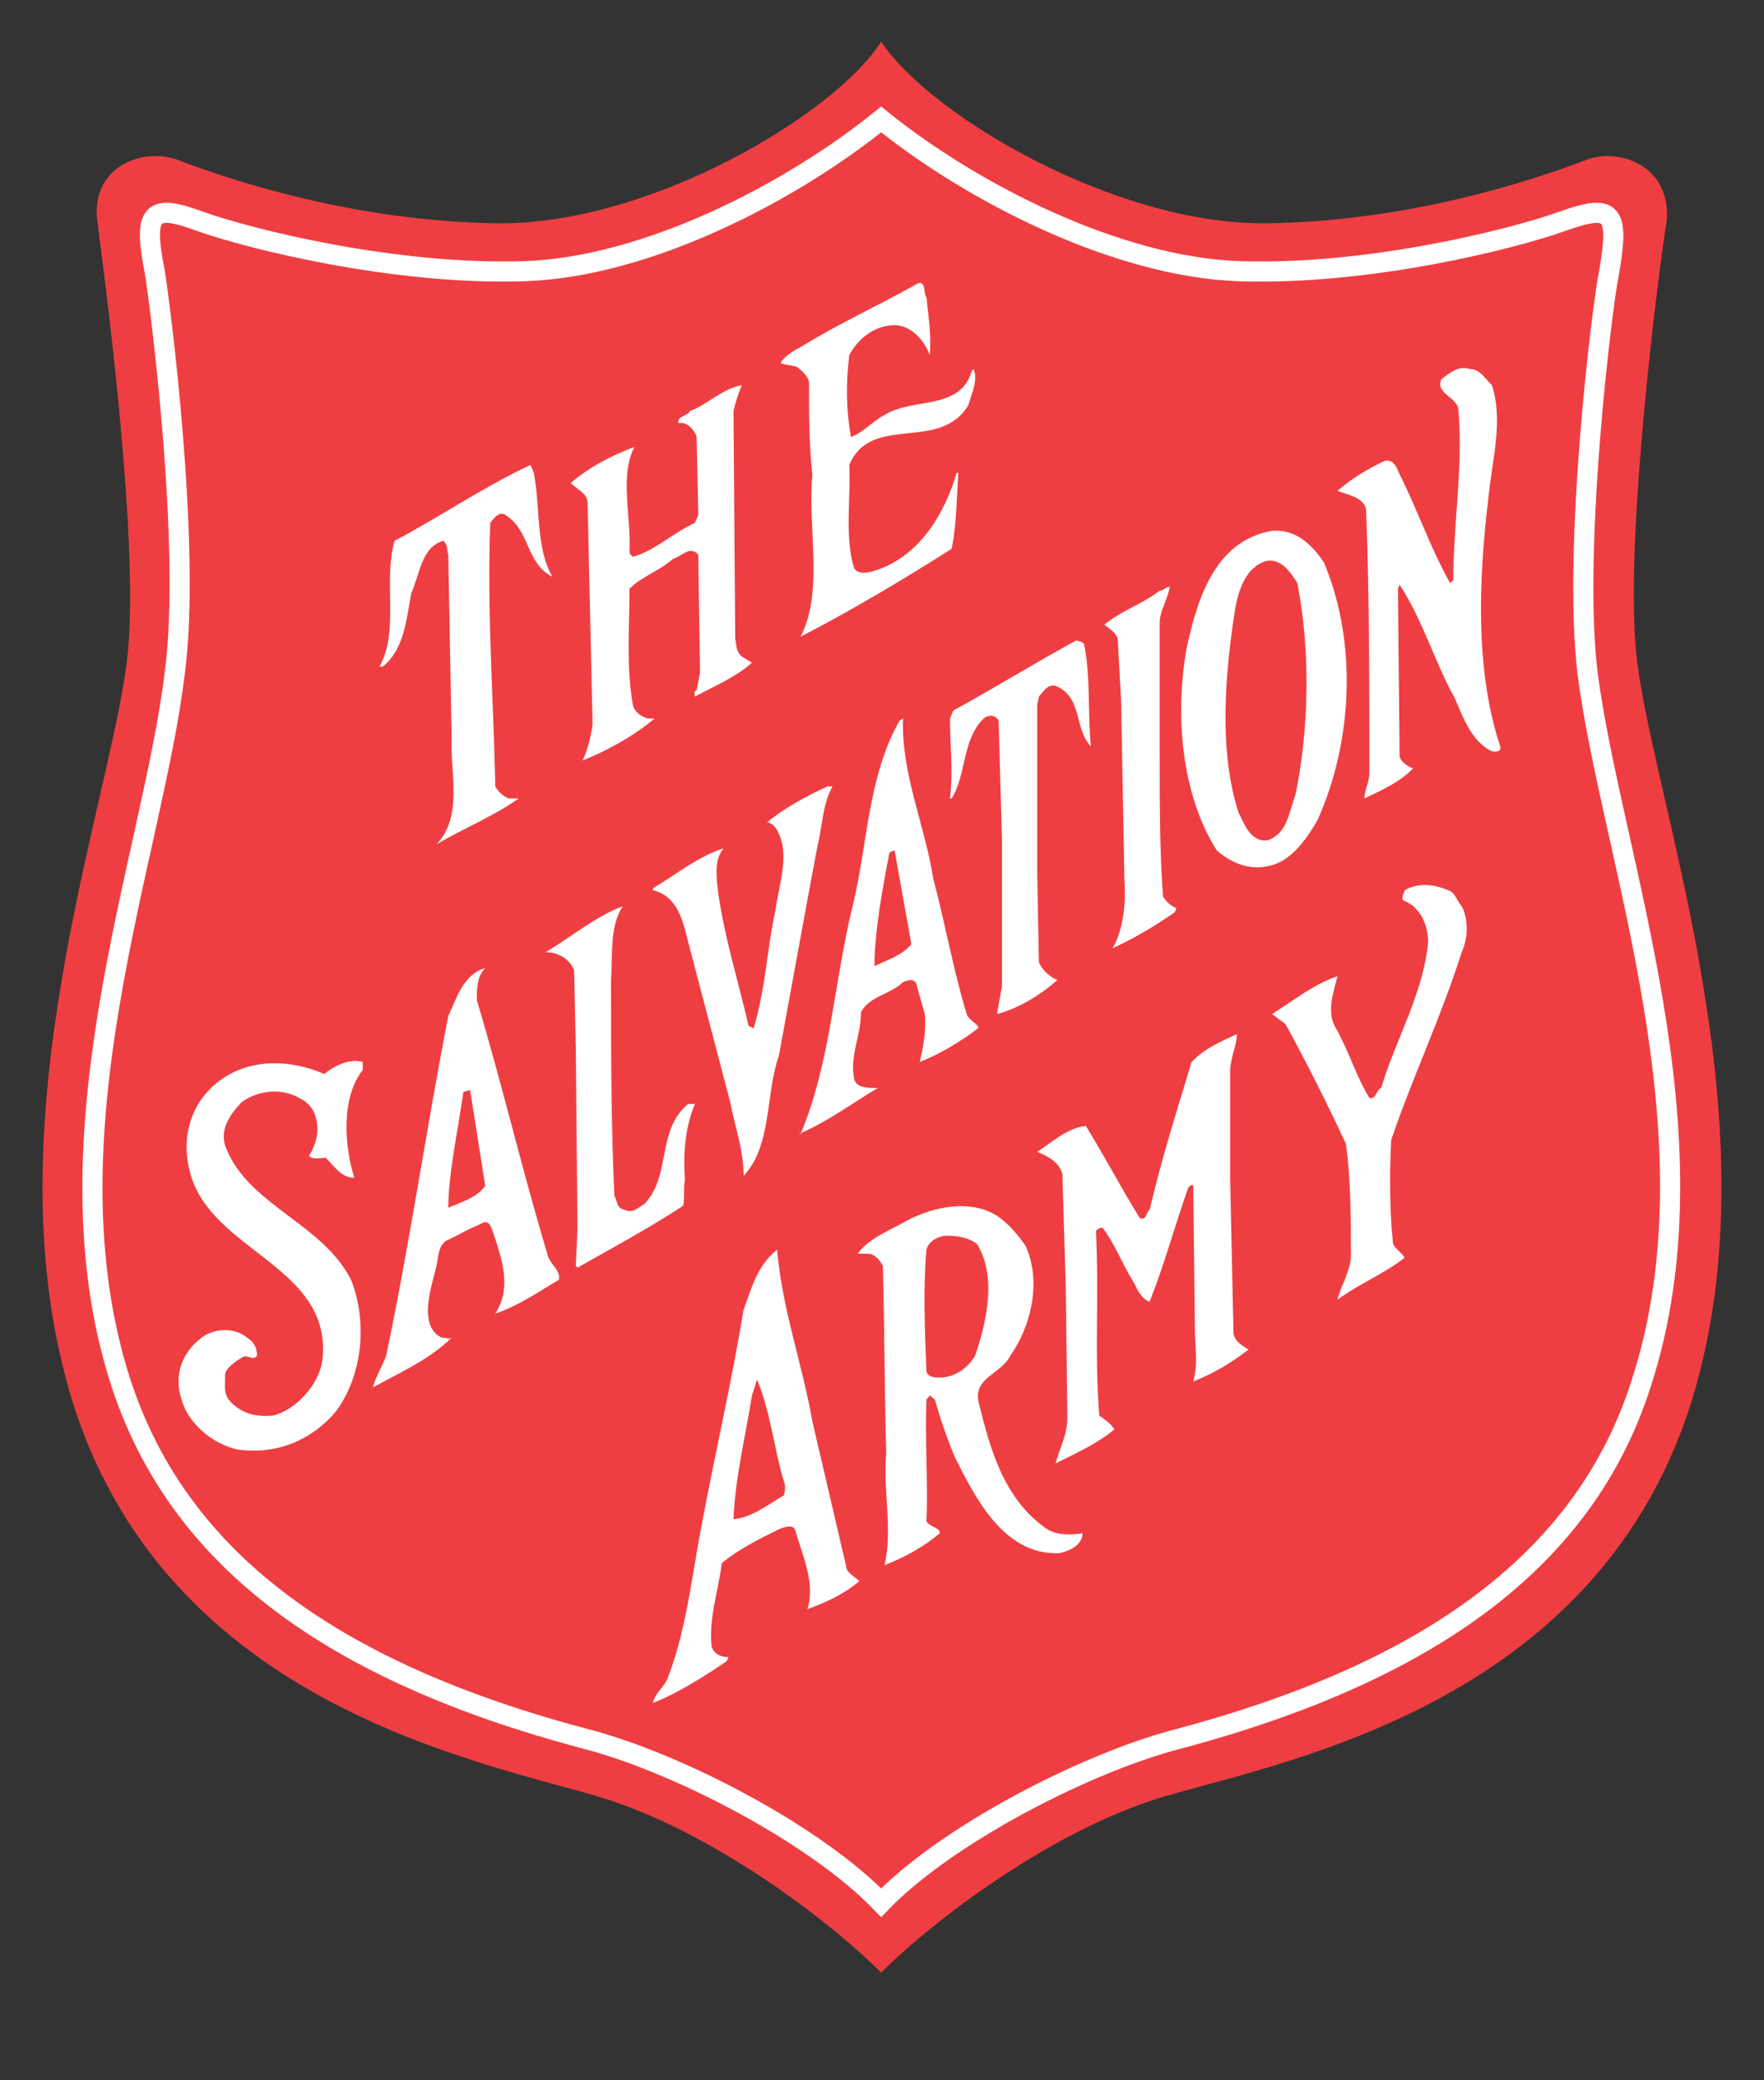 <?xml version="1.0" encoding="utf-8"?>
<!-- Generator: Adobe Illustrator 14.0.0, SVG Export Plug-In . SVG Version: 6.00 Build 43363)  -->
<!DOCTYPE svg PUBLIC "-//W3C//DTD SVG 1.1//EN" "http://www.w3.org/Graphics/SVG/1.1/DTD/svg11.dtd">
<svg version="1.1" id="Layer_1" xmlns="http://www.w3.org/2000/svg" xmlns:xlink="http://www.w3.org/1999/xlink" x="0px" y="0px" width="212px" height="250px" viewBox="0 0 212 250" enable-background="new 0 0 212 250" xml:space="preserve">
<rect x="0" y="0" width="212" height="250" fill="#333333" stroke="none"/>
<g>
	<path fill="#EF3E42" d="M105.899,237.08c6.251-6.24,20.365-17.04,33.875-21.12c15.525-4.559,55.651-11.762,64.928-52.8   c7.461-32.16-6.451-68.401-8.064-84.722c-1.411-14.158,2.822-46.799,3.629-51.599c0.807-6.719-5.445-9.12-9.479-7.679   c-6.854,2.639-21.574,7.438-38.511,7.679C134.13,27.08,111.746,13.88,105.899,5c-5.646,8.88-28.028,22.08-46.176,21.839   c-16.938-0.24-31.657-5.04-38.513-7.679c-4.233-1.441-10.485,0.959-9.476,7.679c0.604,4.8,5.04,37.441,3.629,51.599   C13.75,94.759-0.163,131,7.297,163.16c9.276,41.038,49.402,48.241,64.727,52.8C85.534,220.04,99.649,230.84,105.899,237.08"/>
	<path fill="none" stroke="#FFFFFF" stroke-width="2.42" stroke-linecap="round" d="M105.899,228.679   c7.865-8.16,24.599-16.799,35.69-19.679c30.648-8.16,48.998-21.84,55.652-42.722c9.678-29.76-3.629-63.358-6.454-85.439   c-1.813-15.12,1.815-44.639,2.622-48.24c1.209-7.201,0.402-8.161-5.646-6c-6.047,2.16-23.188,6.481-38.713,6   C134.13,32.12,116.587,23,105.899,14.358C95.212,23,77.871,32.12,62.95,32.599c-15.526,0.481-32.867-3.84-38.917-6   c-5.847-2.161-6.856-1.201-5.445,6c0.605,3.602,4.437,33.12,2.42,48.24c-2.622,22.081-16.131,55.679-6.453,85.439   C21.413,187.16,39.56,200.84,70.411,209C81.501,211.88,98.036,220.519,105.899,228.679z"/>
	<path fill="#FFFFFF" d="M111.344,35.719c0.2,2.161,0.604,4.321,0.402,6.96c-0.604-1.679-2.218-3.599-4.233-3.599   c-2.42,0-4.436,1.679-5.445,3.599c-0.403,3.361-0.403,6.481,0.202,9.839c1.411-0.479,2.622-1.919,4.034-2.639   c3.427-2.161,9.071-0.481,10.485-5.281l0.199-0.241c0.604,1.2-0.199,2.882-0.604,4.321c-3.426,5.759-11.695,0.96-14.316,7.201   c0.202,4.08-0.604,8.639,0.606,12.479c0.604,0.722,1.612,0.481,2.418,0.241c5.445-1.679,8.469-6.96,9.88-11.76h0.203   c-0.203,2.88-0.203,6.241-0.807,9.121c-6.05,3.839-12.099,7.438-18.148,10.559c2.822-5.519,0.807-12.96,1.411-19.438   c-0.404-3.839-0.404-7.2-0.404-11.04c0-0.722-0.807-1.441-1.411-1.92c-0.605-0.24-1.412-0.24-2.017-0.481   c0.403-0.719,1.411-1.438,2.42-1.92c4.637-2.88,9.476-5.04,14.114-7.679C111.344,33.799,110.939,35.241,111.344,35.719"/>
	<path fill="#FFFFFF" d="M179.297,46.281c1.411,4.318,0,9.118-0.405,13.438c-1.208,10.08-1.613,20.88,1.411,30   c0.203,0.719-0.807,0.719-1.208,0.481c-2.219-1.201-3.228-3.842-4.233-6.241c-2.421-4.321-3.832-9.361-6.656-13.679l-0.2,0.479   l0.2,20.161c0.202,0.719,1.009,1.2,1.613,1.438c-1.613,1.682-3.832,2.642-5.847,3.602c0-0.96,0.604-1.92,0.604-3.121   c0-10.559,0-21.361-0.401-31.679c-0.405-1.441-2.218-1.682-3.43-2.161c1.613-1.441,3.629-2.642,5.647-3.602   c0.807-0.238,1.411,0.481,1.613,1.201c2.218,4.321,3.831,9.12,6.249,13.441c0.202,0,0.202-0.241,0.404-0.241   c0-6.96,1.209-13.679,0.604-20.639c-0.202-1.441-2.822-1.92-2.016-3.602c1.007-0.719,2.016-1.679,3.427-1.2   C177.886,44.358,178.49,45.559,179.297,46.281"/>
	<path fill="#FFFFFF" d="M89.163,46.281c-0.403,0.96-0.807,2.158-1.008,3.118l0.201,27.361c0.202,0.719,0,1.441,0.807,2.161   l1.21,0.719c-1.814,1.682-4.638,2.879-6.856,4.08c0-0.241-0.201-0.719,0.203-0.719l0.403-2.161l-0.202-14.16   c-1.008-1.201-2.016,0.241-3.025,0.481c-1.612,1.438-3.832,2.158-5.242,3.599c0,4.559-0.404,9.599,0.403,13.92   c0.202,0.96,1.007,1.441,1.814,1.679h0.807c-2.621,2.16-5.646,3.842-8.67,5.04c0.605-1.198,1.008-2.88,1.21-4.318l-0.604-26.642   c0-1.198-1.412-1.679-2.017-2.398c2.218-1.92,5.042-3.361,7.663-4.321c-1.816,3.361-0.403,8.401-0.605,12.481   c0,0.479,0.202,0.479,0.403,0.719c2.621-0.719,4.839-2.88,7.46-4.081l0.404-0.959l-0.201-9.361   c-0.203-0.719-0.807-1.438-1.614-1.679h-0.604c0-0.959,1.008-0.719,1.411-1.441C84.929,48.679,86.744,46.759,89.163,46.281"/>
	<path fill="#FFFFFF" d="M64.16,56.839c0.806,4.321,0.201,8.88,2.218,12.479c-3.227-1.679-2.622-5.519-5.646-7.438   c-0.807-0.481-1.411,0.479-1.814,0.959c-0.403,11.041,0.403,21.121,0.604,31.679c0.403,0.722,1.007,1.201,1.613,1.441h1.209   c-3.023,2.16-6.654,3.599-9.879,5.519c3.226-3.358,1.612-8.639,1.814-12.719l-0.403-22.08c-0.203-0.479,0-1.201-0.604-1.679   c-2.623,0.719-2.824,4.08-3.831,6.241c-0.606,3.118-0.807,6.719-3.428,8.879h-0.403c2.419-4.321,0.403-10.321,1.814-15.12   c5.445-2.88,10.688-6.481,16.333-9.12L64.16,56.839"/>
	<path fill="#FFFFFF" d="M152.277,67.398c-2.622,0.722-3.429,3.602-3.831,5.762c-1.212,7.679-2.019,17.04,0.402,24.479   c0.604,1.2,1.411,3.602,3.429,3.361c2.418-0.719,2.62-3.361,3.427-5.521c1.613-7.92,1.815-17.278,0.202-25.438   C155.1,68.839,154.091,67.161,152.277,67.398 M159.131,67.639c4.033,9.602,3.43,21.602-0.807,30.96   c-1.411,2.401-3.225,5.04-6.047,5.521c-2.221,0.479-4.438-0.481-6.049-1.919c-4.236-6.722-5.043-16.081-3.632-24.241   c1.211-5.521,3.227-12.96,10.285-14.161C155.704,63.559,157.72,65.479,159.131,67.639z"/>
	<path fill="#FFFFFF" d="M140.581,70.519c-0.202,1.441-1.209,2.88-1.209,4.321V90.92c0,5.759,0,11.519,0.402,16.799   c0.404,0.719,1.009,1.201,1.613,1.441l-0.202,0.479c-2.42,1.682-4.838,3.12-7.461,4.321c1.212-2.161,1.614-5.04,1.411-8.161   l-0.401-21.599l-0.405-7.441c-0.199-0.719-1.006-1.201-1.613-1.679c2.019-1.682,4.438-2.401,6.656-4.08   C139.774,71,140.179,70.519,140.581,70.519"/>
	<path fill="#FFFFFF" d="M130.299,77.479c0.807,4.08,0.401,8.401,0.807,12.241c-2.019-2.161-1.01-5.759-4.034-7.201   c-1.009-0.479-1.613,0.481-2.218,1.201l-0.202,0.96v20.16l0.202,10.8c0.402,0.96,1.209,1.682,2.218,2.16   c-2.218,1.92-4.638,3.361-7.258,4.081l0.604-3.361V101l-0.405-14.401c-0.401-0.719-1.208-0.719-1.813-0.241   c-2.623,2.642-2.019,6.722-3.831,9.602h-0.203c0.402-3.121,0-6.719,0-9.602l0.402-0.96c4.841-2.639,9.881-5.759,14.721-8.398   C129.691,77,130.299,77.241,130.299,77.479"/>
	<path fill="#FFFFFF" d="M100.052,94.519c-1.21,2.161-1.21,4.802-1.816,7.201l-1.208,6.481L93.6,126.92   c-1.613,4.559-0.807,10.799-4.234,14.401c0-3.123-1.009-5.763-1.614-8.883l-5.04-19.198c-0.606-2.401-1.21-5.521-4.235-6.241   v-0.241c2.822-1.679,5.444-3.839,8.468-4.799c-1.21,1.438-0.807,3.839-0.604,5.519c0.807,5.521,2.419,10.562,3.629,15.842   c0.203,0,0.403,0.238,0.606,0.238c1.411-4.559,1.612-9.599,2.621-14.16c0.403-3.118,1.814-6.719,0.201-9.599   c-0.201-0.479-0.807-0.96-1.21-0.96c2.017-1.679,4.638-3.12,7.259-4.321H100.052"/>
	<path fill="#FFFFFF" d="M175.668,108.92c0.804,1.438,0.804,3.839,0,5.519c-2.421,7.682-5.85,14.883-8.47,22.562   c-0.202,3.84-0.202,8.398,0.199,12.24c0,0.72,1.01,1.198,1.414,1.92c-2.42,1.92-5.444,3.118-8.067,5.038   c0.405-1.68,1.411-3.118,1.613-5.038c0-4.562,0-9.36-0.604-13.682c-2.218-4.8-4.638-9.599-7.258-14.398l-1.613-1.2   c2.62-1.679,5.04-3.599,7.862-4.559c-0.402,1.679-1.411,4.318-0.199,6.238c1.61,2.88,2.417,5.763,4.03,8.398   c0.808,0.241,0.808-0.957,1.411-1.197c1.816-6,5.043-11.281,5.647-17.519c0-2.161-1.009-4.321-3.024-5.04   c-0.202-0.481,0.202-0.96,0.202-1.201c1.611-0.96,3.629-0.719,5.242,0C174.861,107.241,175.061,108.201,175.668,108.92"/>
	<path fill="#FFFFFF" d="M73.435,117.799c0,8.639,0,17.281,0.403,25.919c0.404,0.72,0.201,1.441,1.21,1.68   c1.008,0.481,1.613-0.238,2.419-0.72c3.227-3.357,1.412-8.879,5.244-12h0.805c-1.208,2.88-1.411,6-1.208,9.121   c-0.203,0.96,0,2.16-0.203,3.12c-4.032,2.639-8.468,5.04-12.703,7.438l-0.202-0.241l0.202-4.317l-0.202-21.84L69,116.599   c-0.606-1.438-2.017-2.161-3.428-2.161c3.226-1.92,6.049-4.318,9.275-5.519C73.234,111.321,73.638,114.92,73.435,117.799"/>
	<path fill="#FFFFFF" d="M148.646,124.281c0,1.438-0.807,2.879-0.807,4.559v12.719l0.405,18.72c0.202,0.962,1.009,1.44,1.813,1.92   c-2.218,1.682-4.233,2.882-6.653,3.839c0.604-2.157,0.202-4.077,0.202-6.237l-0.202-17.281c-0.199-0.24-0.402,0-0.604,0.241   c-1.613,4.562-2.822,9.12-4.638,13.679c-0.807-0.24-1.411-1.198-1.813-2.16c-1.411-2.161-2.218-4.56-3.831-6.72   c-0.405,0-0.807,0.241-0.807,0.479c0.401,7.682-0.203,14.401,0.401,22.08c0.604,0.481,1.411,0.963,1.816,1.683   c-2.016,1.679-4.639,2.879-7.059,4.08c0.404-1.682,1.411-3.361,1.411-5.521l-0.199-15.84l-0.405-13.438   c-0.402-1.441-1.813-2.16-3.024-2.642c1.815-1.198,3.629-2.88,5.847-3.117c2.218,3.599,4.236,7.438,6.454,11.037   c0.807,0.481,0.807-0.72,1.209-0.96c1.411-6,3.227-11.76,5.043-17.76C144.814,125.96,146.63,125.241,148.646,124.281"/>
	<path fill="#FFFFFF" d="M43.592,128.599c-2.621,3.358-2.218,9.12-1.008,12.96c-1.613,0-2.42-1.441-3.428-2.398   c-0.604,0-1.613,0.238-2.017-0.24c0.606-0.963,1.009-2.16,1.009-3.12c0-1.683-0.605-3.121-2.218-3.843   c-2.017-1.197-4.84-0.957-6.856,0.481c-1.614,1.679-2.824,3.599-1.816,5.76c2.824,6.722,11.494,8.882,14.922,15.602   c2.017,5.04,1.411,11.521-1.814,15.839c-2.823,3.361-7.058,5.281-11.897,4.56c-3.024-0.72-5.847-3.118-6.653-6   c-1.008-3.118,0.201-5.76,2.419-7.438c1.613-1.201,4.034-1.201,5.445,0c0.807,0.48,1.21,1.2,1.21,2.16   c-0.403,0.719-1.21-0.241-1.814,0.24c-0.807,0.479-1.816,1.198-2.017,1.92c0,1.438-0.201,2.16,0.403,3.118   c1.411,1.682,3.226,2.16,5.445,1.919c2.621-0.716,5.443-3.599,5.847-6.716c1.21-11.284-13.51-12.963-15.93-22.562   c-1.21-4.562,0.403-8.883,4.034-11.281c3.629-2.398,8.267-2.16,12.098-0.479c1.209-0.963,3.023-1.92,4.637-1.441V128.599"/>
	<path fill="#FFFFFF" d="M56.498,131l-0.807,0.24c-0.604,4.318-1.814,9.84-1.814,13.92c1.613-0.722,3.428-1.2,4.436-2.642   L56.498,131 M58.312,116.361c-1.008,0.96-1.008,2.639-1.008,3.84c3.025,10.078,5.444,20.398,8.468,30.478   c0.203,1.201,1.614,1.92,1.413,3.121c-2.42,1.44-4.84,3.12-7.663,4.08c2.017-3.12,0.807-6.479-0.201-9.602   c-0.606-1.92-1.009-1.438-2.017-0.957c-1.21,0.479-2.823,1.438-3.428,1.679c-1.21,0.479-1.21,2.16-1.411,3.117   c-0.403,1.92-2.42,7.204,0.604,8.643c0.604,0,0.807,0.24,1.21,0c-2.621,2.642-6.453,4.32-9.477,6   c0.403-1.438,1.21-2.643,1.613-3.84c2.822-13.441,4.839-27.361,7.46-40.8C54.884,119.96,55.691,117.08,58.312,116.361z"/>
	<path fill="#FFFFFF" d="M113.765,148.519c-1.01,0-2.221,0.722-2.421,1.68c-0.404,4.562-0.202,9.839,0,14.642   c0.2,0.719,1.007,0.719,1.614,0.719c1.813,0,3.426-1.2,4.233-2.639c1.41-4.08,2.622-9.599,0.202-13.441   C116.384,148.76,115.176,148.519,113.765,148.519 M123.24,149.719c2.016,4.318,0.604,9.84-1.816,13.201   c-1.006,2.16-4.436,2.639-3.831,5.519c1.414,5.76,3.024,11.76,8.27,15.361c1.209,0.719,2.822,0.719,4.233,0.479   c0,1.44-1.613,2.16-2.822,2.4c-6.656,0.241-10.082-6.719-12.503-11.519c-1.006-2.4-1.813-4.802-2.42-6.962l-0.604-0.479   l-0.402,0.479c-0.202,4.802,0.2,9.839,0,14.642c0.402,0.719,1.614,0.719,1.614,1.438c-2.019,1.682-4.236,2.882-6.654,3.839   c1.007-4.317-0.204-8.877,0.2-13.438c-0.2-7.2-0.2-15.12-0.403-22.562c-0.403-0.716-1.008-1.438-1.814-1.438h-1.208   c1.208-1.679,3.426-2.642,5.242-3.599c3.225-1.92,8.064-3.12,11.494-0.963C121.225,147.08,122.434,148.519,123.24,149.719z"/>
	<path fill="#FFFFFF" d="M90.979,165.8l-0.606,1.919c-0.807,5.041-2.017,9.84-2.218,14.88c2.218-0.24,4.033-1.679,6.049-2.88   c0.201-0.719,0.201-1.2,0-1.682C92.994,173.96,92.591,169.639,90.979,165.8 M97.632,170.84l4.032,17.277   c0,0.963,1.21,1.441,1.613,1.92c-2.017,1.682-4.234,2.642-6.25,3.364c1.008-3.123-0.606-6.481-1.413-9.364   c-0.201-0.957-1.411-0.479-2.016-0.237c-2.42,1.2-4.84,2.398-6.856,4.08c-0.403,3.36-1.613,6.719-1.21,10.08   c0.403,0.96,1.21,1.2,2.017,1.2l-0.202,0.479c-2.822,1.92-5.847,3.84-8.872,5.04c0.201-1.2,1.411-1.919,1.814-3.12   c2.218-5.759,2.822-12,4.033-18.237c1.613-8.643,3.63-17.284,5.042-25.92c1.007-2.642,1.613-5.284,4.032-7.203   C94.003,157.401,96.422,163.88,97.632,170.84z"/>
	<path fill="#FFFFFF" d="M107.513,102.201l-0.607,0.238c-0.806,4.08-1.813,9.602-1.813,13.682c1.411-0.722,3.227-1.2,4.436-2.642   L107.513,102.201 M112.15,105.559c1.411,5.281,2.418,11.041,4.031,16.321c0.202,0.719,1.411,1.2,1.411,1.679   c-2.218,1.682-4.635,3.12-7.056,4.08c0.402-1.679,0.807-3.839,0.604-5.759l-1.009-3.599c-0.2-0.722-1.007-0.481-1.611-0.241   c-1.413,1.438-4.033,1.679-5.042,3.599c0,2.879-1.411,5.281-0.805,8.161c0.403,0.96,1.612,0.96,2.822,0.96   c-3.226,1.919-6.049,4.08-9.477,5.519h0.203c3.629-8.64,4.032-18.479,6.25-27.358c1.814-7.441,1.814-15.599,5.646-22.321   l0.404-0.241C108.319,93.08,111.142,99.08,112.15,105.559z"/>
</g>
</svg>
